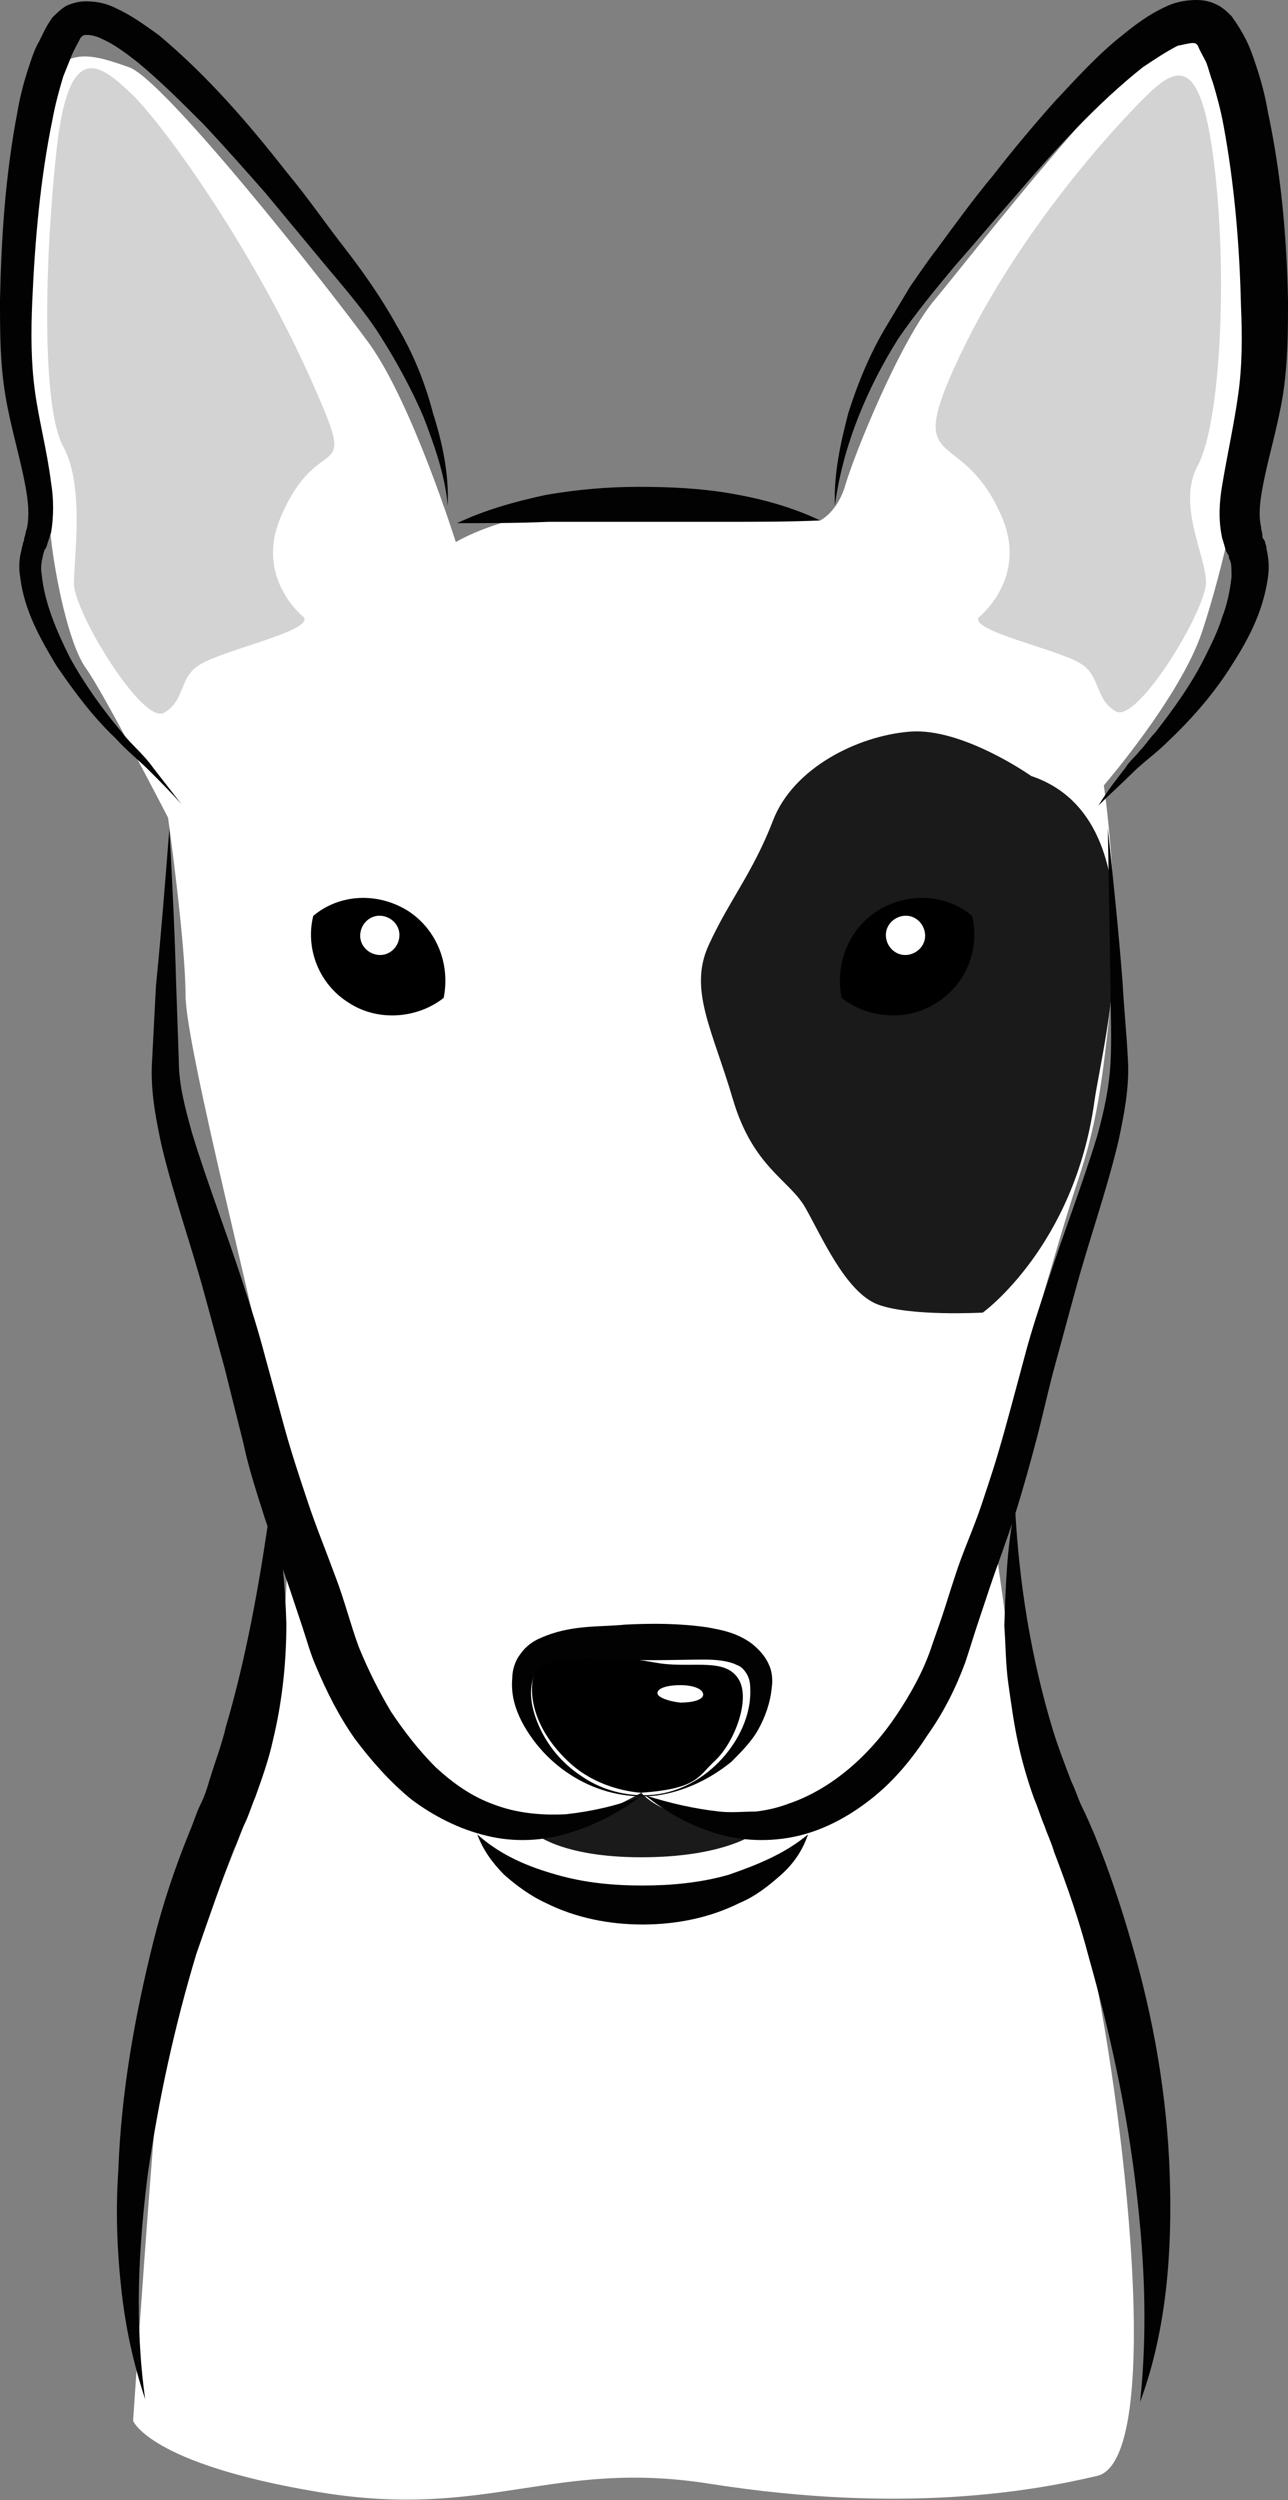<?xml version="1.0" encoding="utf-8"?>
<!-- Generator: Adobe Illustrator 24.0.2, SVG Export Plug-In . SVG Version: 6.00 Build 0)  -->
<svg version="1.1" id="Layer_1" xmlns="http://www.w3.org/2000/svg" xmlns:xlink="http://www.w3.org/1999/xlink" x="0px" y="0px"
	 viewBox="0 0 95.8 185.9" style="enable-background:new 0 0 95.8 185.9;" xml:space="preserve">
<rect x="0" y="0" width="95.8" height="185.9" fill="#808080" stroke="none"/>
<style type="text/css">
	.st0{fill:#FFFFFF;}
	.st1{fill:#1A1A1A;}
	.st2{fill:#D3D3D3;}
	.st3{fill:#020202;}
</style>
<g>
	<path class="st0" d="M21.6,107.8c0,0,0,17.1-2.1,24c-2.1,6.9-6.9,16.2-7.5,21S9.9,180,9.9,180s1.2,3.2,13.8,5.3s17.4-2.5,29.2-0.6
		c14.1,2.2,23.6,0.6,28.7-0.6c5.1-1.2,2-27.8-0.7-39.8s-5.1-15.3-5.7-20.7c-0.6-5.4-2.4-16.8-2.4-16.8L21.6,107.8z"/>
	<g>
		<path class="st0" d="M35.4,135.6c0,0,2.3,6.1,12.3,6.1s12.5-6,12.5-6s-8.5,0.6-12.5-2.4C47.7,133.3,43.5,137.3,35.4,135.6z"/>
		<path class="st0" d="M33.9,40.3c0,0-3.2-10.2-6.4-14.7C24.3,21.2,12.2,5.9,9.6,5S3.9,2.9,3.2,8c-0.6,5.1-1,18.6-1,22.2
			c0,3.6,1.3,7.2,1.6,9.9s1.3,7.8,2.6,9.6s6.1,11.1,6.1,11.1s1.3,9.3,1.3,13.2s5.7,25.8,6.4,30.3c0.6,4.5,5.7,28.7,14.1,30.2
			c8.3,1.5,13.5-1.1,13.5-1.1s7.5,4.7,13.6,0.5s10.2-16.5,11.8-22.2s5.7-20.2,7-24c1.3-3.9,1.8-6.9,2.5-14.1
			c0.6-7.2-0.6-15.2-0.6-15.2s5.7-6.6,7.3-11.4s3.2-12,3.5-17.1s-1-29-4.5-28.1S72.1,19.2,69.6,22.2c-2.6,3-6.1,11.7-6.7,13.8
			S61,38.7,61,38.7S43.1,35.2,33.9,40.3z"/>
		<path d="M47.7,133.3c0,0-3-0.1-5.3-2.2s-3-4.4-2.8-6s1.9-2.2,3.5-2.2s3.6,0.4,6.1,0.8c2.5,0.3,4.7-0.4,5.7,1.1s-0.3,4.8-1.7,6.1
			C51.9,132.1,51.9,133,47.7,133.3z"/>
		<path class="st1" d="M47.7,133.3c0,0-5.1,2.9-8.1,2.9c0,0,1.9,1.9,8.1,1.9s8.5-1.8,8.5-1.8S49.6,135.5,47.7,133.3z"/>
		<path class="st1" d="M76.7,57.7c0,0-5.1-3.6-9-3.3S59,57.1,57.5,61s-3.3,6-4.8,9.3s0.3,6.3,1.8,11.4s4.2,6,5.4,8.1s3,6.3,5.4,7.2
			c2.4,0.9,7.8,0.6,7.8,0.6s6.8-4.9,8.3-15.7C82,77.6,86.5,61,76.7,57.7z"/>
		<path class="st2" d="M22.6,45.9c0,0-3.7-2.9-1.7-7.5c2.8-6.5,5.7-2.3,2.7-9.1C19.2,19,12.2,9.3,9.8,7s-4.7-4.1-5.6,4.2
			s-1.1,19.1,0.5,22s0.8,8.2,0.8,10.2c0,2.1,5.1,10.5,6.7,9.6s1.1-2.7,2.7-3.6C16.7,48.3,23.3,46.9,22.6,45.9z"/>
		<path class="st2" d="M72.8,45.9c0,0,3.7-2.9,1.7-7.5c-2.8-6.5-6.8-3.4-3.9-10.2C75,17.9,83.1,9.2,85.5,6.9s4-2.2,4.9,6.1
			s0.3,18.6-1.3,21.6c-1.6,2.9,0.6,6.7,0.6,8.7c0,2.1-5.1,10.5-6.7,9.6c-1.6-0.9-1.1-2.7-2.7-3.6C78.7,48.3,72.1,46.9,72.8,45.9z"/>
	</g>
	<path class="st0" d="M52.3,126c0,0.4-0.8,0.6-1.7,0.6c-0.9-0.1-1.7-0.4-1.7-0.7c0-0.4,0.8-0.6,1.7-0.6
		C51.6,125.3,52.3,125.6,52.3,126z"/>
	<path class="st3" d="M33.3,37.6c-0.2-2.3-1-4.5-1.8-6.6c-0.9-2.1-2-4.1-3.2-6s-2.7-3.6-4.2-5.4s-2.9-3.5-4.4-5.3
		c-1.5-1.7-3-3.4-4.6-5.1c-1.6-1.6-3.2-3.2-4.9-4.6C9.3,3.9,8.5,3.3,7.6,2.9C7.2,2.7,6.8,2.6,6.5,2.6S6.2,2.6,6,2.8
		C5.8,3.2,5.5,3.7,5.3,4.2s-0.4,1-0.6,1.5c-0.3,1-0.6,2.1-0.8,3.2C3,13.3,2.6,17.8,2.4,22.4c-0.1,2.3-0.1,4.5,0.2,6.7
		s0.9,4.4,1.2,6.8c0.2,1.2,0.2,2.5,0,3.7c-0.1,0.3-0.2,0.6-0.3,0.9c0,0.1-0.1,0.3-0.2,0.4c0,0.1-0.1,0.3-0.1,0.4
		c-0.1,0.4-0.2,0.9-0.1,1.4c0.2,2.1,1.1,4.2,2.1,6.2c1.1,2,2.4,3.8,3.9,5.6c0.7,0.9,1.6,1.6,2.3,2.6c0.7,0.9,1.4,1.8,2.1,2.7l0,0
		l0,0c-0.8-0.9-1.6-1.7-2.4-2.5c-0.8-0.8-1.7-1.5-2.5-2.4c-1.7-1.6-3.1-3.5-4.4-5.4c-1.2-2-2.4-4.1-2.7-6.6c-0.1-0.6-0.1-1.3,0.1-2
		c0-0.2,0.1-0.3,0.1-0.5c0.1-0.2,0.1-0.3,0.1-0.4c0.1-0.2,0.1-0.5,0.2-0.7c0.2-1,0.1-2-0.1-3.1c-0.4-2.2-1.1-4.4-1.5-6.8
		S0,24.7,0,22.3c0.1-4.7,0.4-9.3,1.3-14C1.5,7.1,1.8,6,2.2,4.8c0.2-0.6,0.4-1.2,0.7-1.7c0.3-0.6,0.5-1.1,1-1.8C4.2,1,4.6,0.6,5,0.4
		c0.5-0.2,0.9-0.3,1.4-0.3c0.9,0,1.6,0.2,2.2,0.5c1.3,0.6,2.2,1.3,3.2,2c3.7,3.1,6.7,6.6,9.6,10.3c1.5,1.8,2.8,3.7,4.2,5.5
		c1.4,1.8,2.8,3.8,3.9,5.8c1.2,2,2.1,4.2,2.7,6.5C32.9,32.9,33.4,35.2,33.3,37.6L33.3,37.6L33.3,37.6z"/>
	<path class="st3" d="M12.6,61.6c0.2,3.8,0.4,7.7,0.5,11.5l0.2,5.8c0,1.8,0.5,3.6,1,5.4c1.1,3.6,2.5,7.2,3.7,10.9
		c0.6,1.8,1.2,3.7,1.7,5.6l1.5,5.5c0.5,1.8,1.1,3.6,1.7,5.4s1.3,3.5,2,5.4c0.7,1.8,1.2,3.8,1.8,5.4c0.7,1.7,1.5,3.3,2.4,4.8
		c1,1.5,2.1,2.9,3.3,4.1c1.3,1.2,2.7,2.2,4.4,2.8c1.6,0.6,3.4,0.8,5.3,0.7c1.8-0.2,3.7-0.6,5.5-1.3l0,0l0,0
		c-1.6,1.2-3.3,2.1-5.3,2.7c-1.9,0.6-4.1,0.7-6.1,0.2c-2.1-0.5-4-1.5-5.6-2.7c-1.6-1.3-3-2.9-4.2-4.5c-1.2-1.7-2.1-3.5-2.9-5.4
		c-0.4-0.9-0.7-2-1-2.9s-0.6-1.8-0.9-2.7c-0.6-1.8-1.3-3.6-1.9-5.4c-0.6-1.9-1.2-3.7-1.6-5.6l-1.4-5.6c-0.5-1.8-1-3.7-1.5-5.5
		c-1-3.7-2.3-7.3-3.2-11.1c-0.4-1.9-0.8-3.9-0.7-6c0.1-1.9,0.2-3.8,0.3-5.8C12,69.3,12.3,65.4,12.6,61.6L12.6,61.6L12.6,61.6z"/>
	<path class="st3" d="M82.4,61.6c0.4,3.8,0.8,7.6,1.1,11.5c0.1,1.9,0.3,3.8,0.4,5.8s-0.3,4-0.7,5.9c-0.9,3.8-2.2,7.4-3.2,11.1
		c-0.5,1.8-1,3.7-1.5,5.5s-0.9,3.7-1.4,5.6s-1,3.7-1.6,5.6s-1.3,3.7-1.9,5.5c-0.3,0.9-0.6,1.8-0.9,2.7s-0.6,1.9-0.9,2.8
		c-0.7,1.9-1.6,3.7-2.8,5.4c-1.1,1.7-2.4,3.3-4,4.6s-3.5,2.4-5.6,2.9s-4.3,0.4-6.2-0.2c-2-0.6-3.7-1.6-5.2-2.8l0,0l0,0
		c1.9,0.6,3.7,1,5.5,1.2c0.9,0.1,1.8,0,2.7,0c0.9-0.1,1.7-0.3,2.5-0.6c3.2-1.1,6-3.6,8-6.6c1-1.5,1.9-3.1,2.5-4.8
		c0.3-0.9,0.6-1.7,0.9-2.6s0.6-1.9,0.9-2.8c0.6-1.9,1.4-3.6,2-5.4s1.2-3.6,1.7-5.4l1.5-5.6c0.5-1.9,1.1-3.7,1.7-5.5
		c1.2-3.7,2.6-7.3,3.7-10.9c0.5-1.8,0.9-3.6,1-5.5s0-3.8,0-5.7L82.4,61.6C82.3,61.6,82.4,61.6,82.4,61.6L82.4,61.6z"/>
	<path class="st3" d="M57.4,125.5c-0.1,1.1-0.5,2.2-1,3.1c-0.5,0.9-1.3,1.7-2,2.4c-1.6,1.3-3.5,2.2-5.5,2.5c-4,0.5-8.1-1.7-10.1-5.5
		c-0.5-1-0.8-2-0.7-3.2c0-0.6,0.2-1.3,0.6-1.8c0.4-0.6,1-1,1.5-1.2c1.1-0.5,2.2-0.7,3.2-0.8s2.1-0.1,3.1-0.2c2-0.1,4-0.1,6.1,0.2
		c1.1,0.2,2.2,0.4,3.3,1.2c0.5,0.4,1,0.9,1.3,1.6C57.4,124.2,57.5,124.9,57.4,125.5L57.4,125.5z M55.8,125.5c0-0.4-0.1-0.8-0.3-1.1
		c-0.2-0.3-0.4-0.5-0.7-0.6c-0.6-0.3-1.5-0.4-2.4-0.4c-1.8,0-3.9,0.1-5.9,0c-1,0-2-0.1-2.9-0.1s-1.9,0.1-2.6,0.3s-1.2,0.6-1.4,1.4
		s-0.1,1.7,0.2,2.6c0.6,1.8,1.8,3.4,3.5,4.5c1.6,1.1,3.7,1.6,5.7,1.3C52.9,132.8,56,128.9,55.8,125.5L55.8,125.5z"/>
	<g>
		<path d="M30.3,67.7c-2.3-1.4-5.1-1.2-7,0.4c-0.6,2.4,0.4,5.1,2.7,6.5c2.2,1.4,5.1,1.1,7-0.4C33.5,71.7,32.5,69.1,30.3,67.7z"/>
		<path class="st0" d="M29.7,69.7c-0.1,0.8-0.8,1.4-1.6,1.3c-0.8-0.1-1.4-0.8-1.3-1.6c0.1-0.8,0.8-1.4,1.6-1.3
			C29.2,68.2,29.8,68.9,29.7,69.7z"/>
	</g>
	<g>
		<path d="M65.3,67.7c2.3-1.4,5.1-1.2,7,0.4c0.6,2.4-0.4,5.1-2.7,6.5c-2.2,1.4-5.1,1.1-7-0.4C62.1,71.7,63.1,69.1,65.3,67.7z"/>
		<path class="st0" d="M65.9,69.7c0.1,0.8,0.8,1.4,1.6,1.3c0.8-0.1,1.4-0.8,1.3-1.6c-0.1-0.8-0.8-1.4-1.6-1.3
			C66.4,68.2,65.8,68.9,65.9,69.7z"/>
	</g>
	<path class="st3" d="M62.1,37.6c-0.1-2.3,0.4-4.6,1-6.9c0.7-2.2,1.6-4.4,2.8-6.4c0.6-1,1.2-2,1.8-3c0.7-1,1.3-1.9,2-2.8
		c1.4-1.9,2.7-3.7,4.2-5.5c1.4-1.8,2.9-3.6,4.5-5.4c1.6-1.7,3.2-3.5,5.1-5c1-0.8,1.9-1.5,3.2-2.1C87.3,0.2,88.1,0,89,0
		c0.5,0,1,0.1,1.4,0.3c0.5,0.2,0.9,0.6,1.2,0.9c0.5,0.7,0.8,1.2,1.1,1.8s0.5,1.2,0.7,1.8c0.4,1.2,0.7,2.3,0.9,3.5
		c1,4.7,1.4,9.3,1.5,14c0,2.3,0,4.7-0.4,7.2c-0.4,2.4-1.1,4.6-1.5,6.8c-0.2,1.1-0.3,2-0.1,2.9c0,0.2,0.1,0.4,0.1,0.7
		c0,0.1,0,0.1,0.1,0.2l0.1,0.2c0,0.2,0.1,0.2,0.1,0.5c0.2,0.9,0.2,1.5,0.1,2.2c-0.4,2.7-1.6,4.8-2.9,6.8s-2.9,3.8-4.6,5.4
		C86,56,85,56.7,84.2,57.5s-1.7,1.6-2.5,2.4l0,0l0,0c0.6-1,1.3-1.9,2-2.8c0.3-0.5,0.8-0.9,1.1-1.3c0.4-0.4,0.7-0.9,1.1-1.3
		c1.4-1.8,2.7-3.6,3.7-5.6c0.5-1,1-2,1.3-3c0.4-1,0.6-2.1,0.7-3c0-0.5,0-1-0.1-1.2c0,0-0.1-0.2-0.1-0.3s0,0.1,0,0l0,0v-0.1l-0.1-0.1
		c0-0.1-0.1-0.2-0.1-0.2c-0.1-0.3-0.2-0.7-0.3-1c-0.3-1.4-0.2-2.7,0-3.9c0.4-2.4,0.9-4.6,1.2-6.8c0.3-2.1,0.3-4.4,0.2-6.6
		c-0.1-4.5-0.5-9.1-1.3-13.4c-0.2-1.1-0.5-2.2-0.8-3.2c-0.2-0.5-0.3-1-0.5-1.5c-0.2-0.4-0.5-0.9-0.6-1.2C89,3.3,89,3.2,88.7,3.2
		c-0.2,0-0.6,0.1-1.1,0.2c-0.8,0.4-1.7,1-2.6,1.6c-3.4,2.7-6.5,6.1-9.5,9.6c-1.5,1.7-3,3.5-4.5,5.2c-1.5,1.8-2.9,3.5-4.2,5.4
		C64.6,28.7,62.7,33,62.1,37.6L62.1,37.6L62.1,37.6z"/>
	<path class="st3" d="M60.1,136.4c-0.4,1.2-1.1,2.2-2,3s-1.9,1.6-3.1,2.1c-2.2,1.1-4.7,1.6-7.2,1.6s-5-0.5-7.2-1.6
		c-1.1-0.5-2.2-1.3-3.1-2.1c-0.9-0.9-1.6-1.9-2-3l0,0l0,0c1.8,1.6,3.8,2.4,5.9,3s4.2,0.8,6.4,0.8c2.1,0,4.3-0.2,6.4-0.8
		C56.2,138.7,58.3,137.9,60.1,136.4L60.1,136.4L60.1,136.4z"/>
	<path class="st3" d="M34,38.9c2.1-1,4.3-1.6,6.6-2.1c2.3-0.4,4.6-0.6,6.9-0.6s4.6,0.1,6.9,0.5s4.5,1,6.6,2l0,0l0,0
		c-2.3,0.1-4.6,0.1-6.8,0.1h-6.7h-6.7C38.6,38.9,36.3,38.9,34,38.9L34,38.9L34,38.9z"/>
	<path class="st3" d="M20.1,112.1c0.9,2.8,1.1,5.7,1.2,8.6c0,2.9-0.3,5.8-1,8.7c-0.3,1.4-0.8,2.8-1.3,4.2c-0.3,0.7-0.5,1.4-0.8,2
		s-0.5,1.3-0.8,1.9c-1,2.6-1.9,5.2-2.8,7.8c-1.6,5.3-2.8,10.8-3.6,16.3c-0.7,5.5-1,11.1-0.2,16.8l0,0l0,0c-0.9-2.7-1.5-5.5-1.8-8.4
		c-0.3-2.8-0.4-5.7-0.2-8.6c0.2-5.7,1.2-11.4,2.6-17c0.7-2.8,1.6-5.5,2.7-8.2c0.3-0.7,0.5-1.4,0.8-2s0.5-1.2,0.7-1.9
		c0.4-1.3,0.9-2.6,1.2-3.9C18.3,123.3,19.3,117.8,20.1,112.1L20.1,112.1L20.1,112.1z"/>
	<path class="st3" d="M75.5,112.1c0.3,5.7,1.2,11.2,2.8,16.5c0.4,1.3,0.9,2.6,1.4,3.9c0.3,0.6,0.5,1.3,0.8,1.9
		c0.3,0.6,0.6,1.3,0.9,2c1.1,2.7,2,5.4,2.8,8.2c1.6,5.5,2.6,11.2,2.8,17c0.2,5.7-0.2,11.6-2.2,17l0,0l0,0c0.6-5.7,0.3-11.2-0.4-16.7
		s-1.9-11-3.4-16.3c-0.7-2.7-1.6-5.3-2.6-7.9c-0.2-0.7-0.5-1.3-0.7-1.9c-0.3-0.7-0.5-1.4-0.8-2.1c-0.5-1.4-0.9-2.8-1.2-4.2
		s-0.5-2.9-0.7-4.3s-0.2-2.9-0.3-4.3C74.8,117.8,74.9,114.9,75.5,112.1L75.5,112.1L75.5,112.1z"/>
</g>
</svg>
